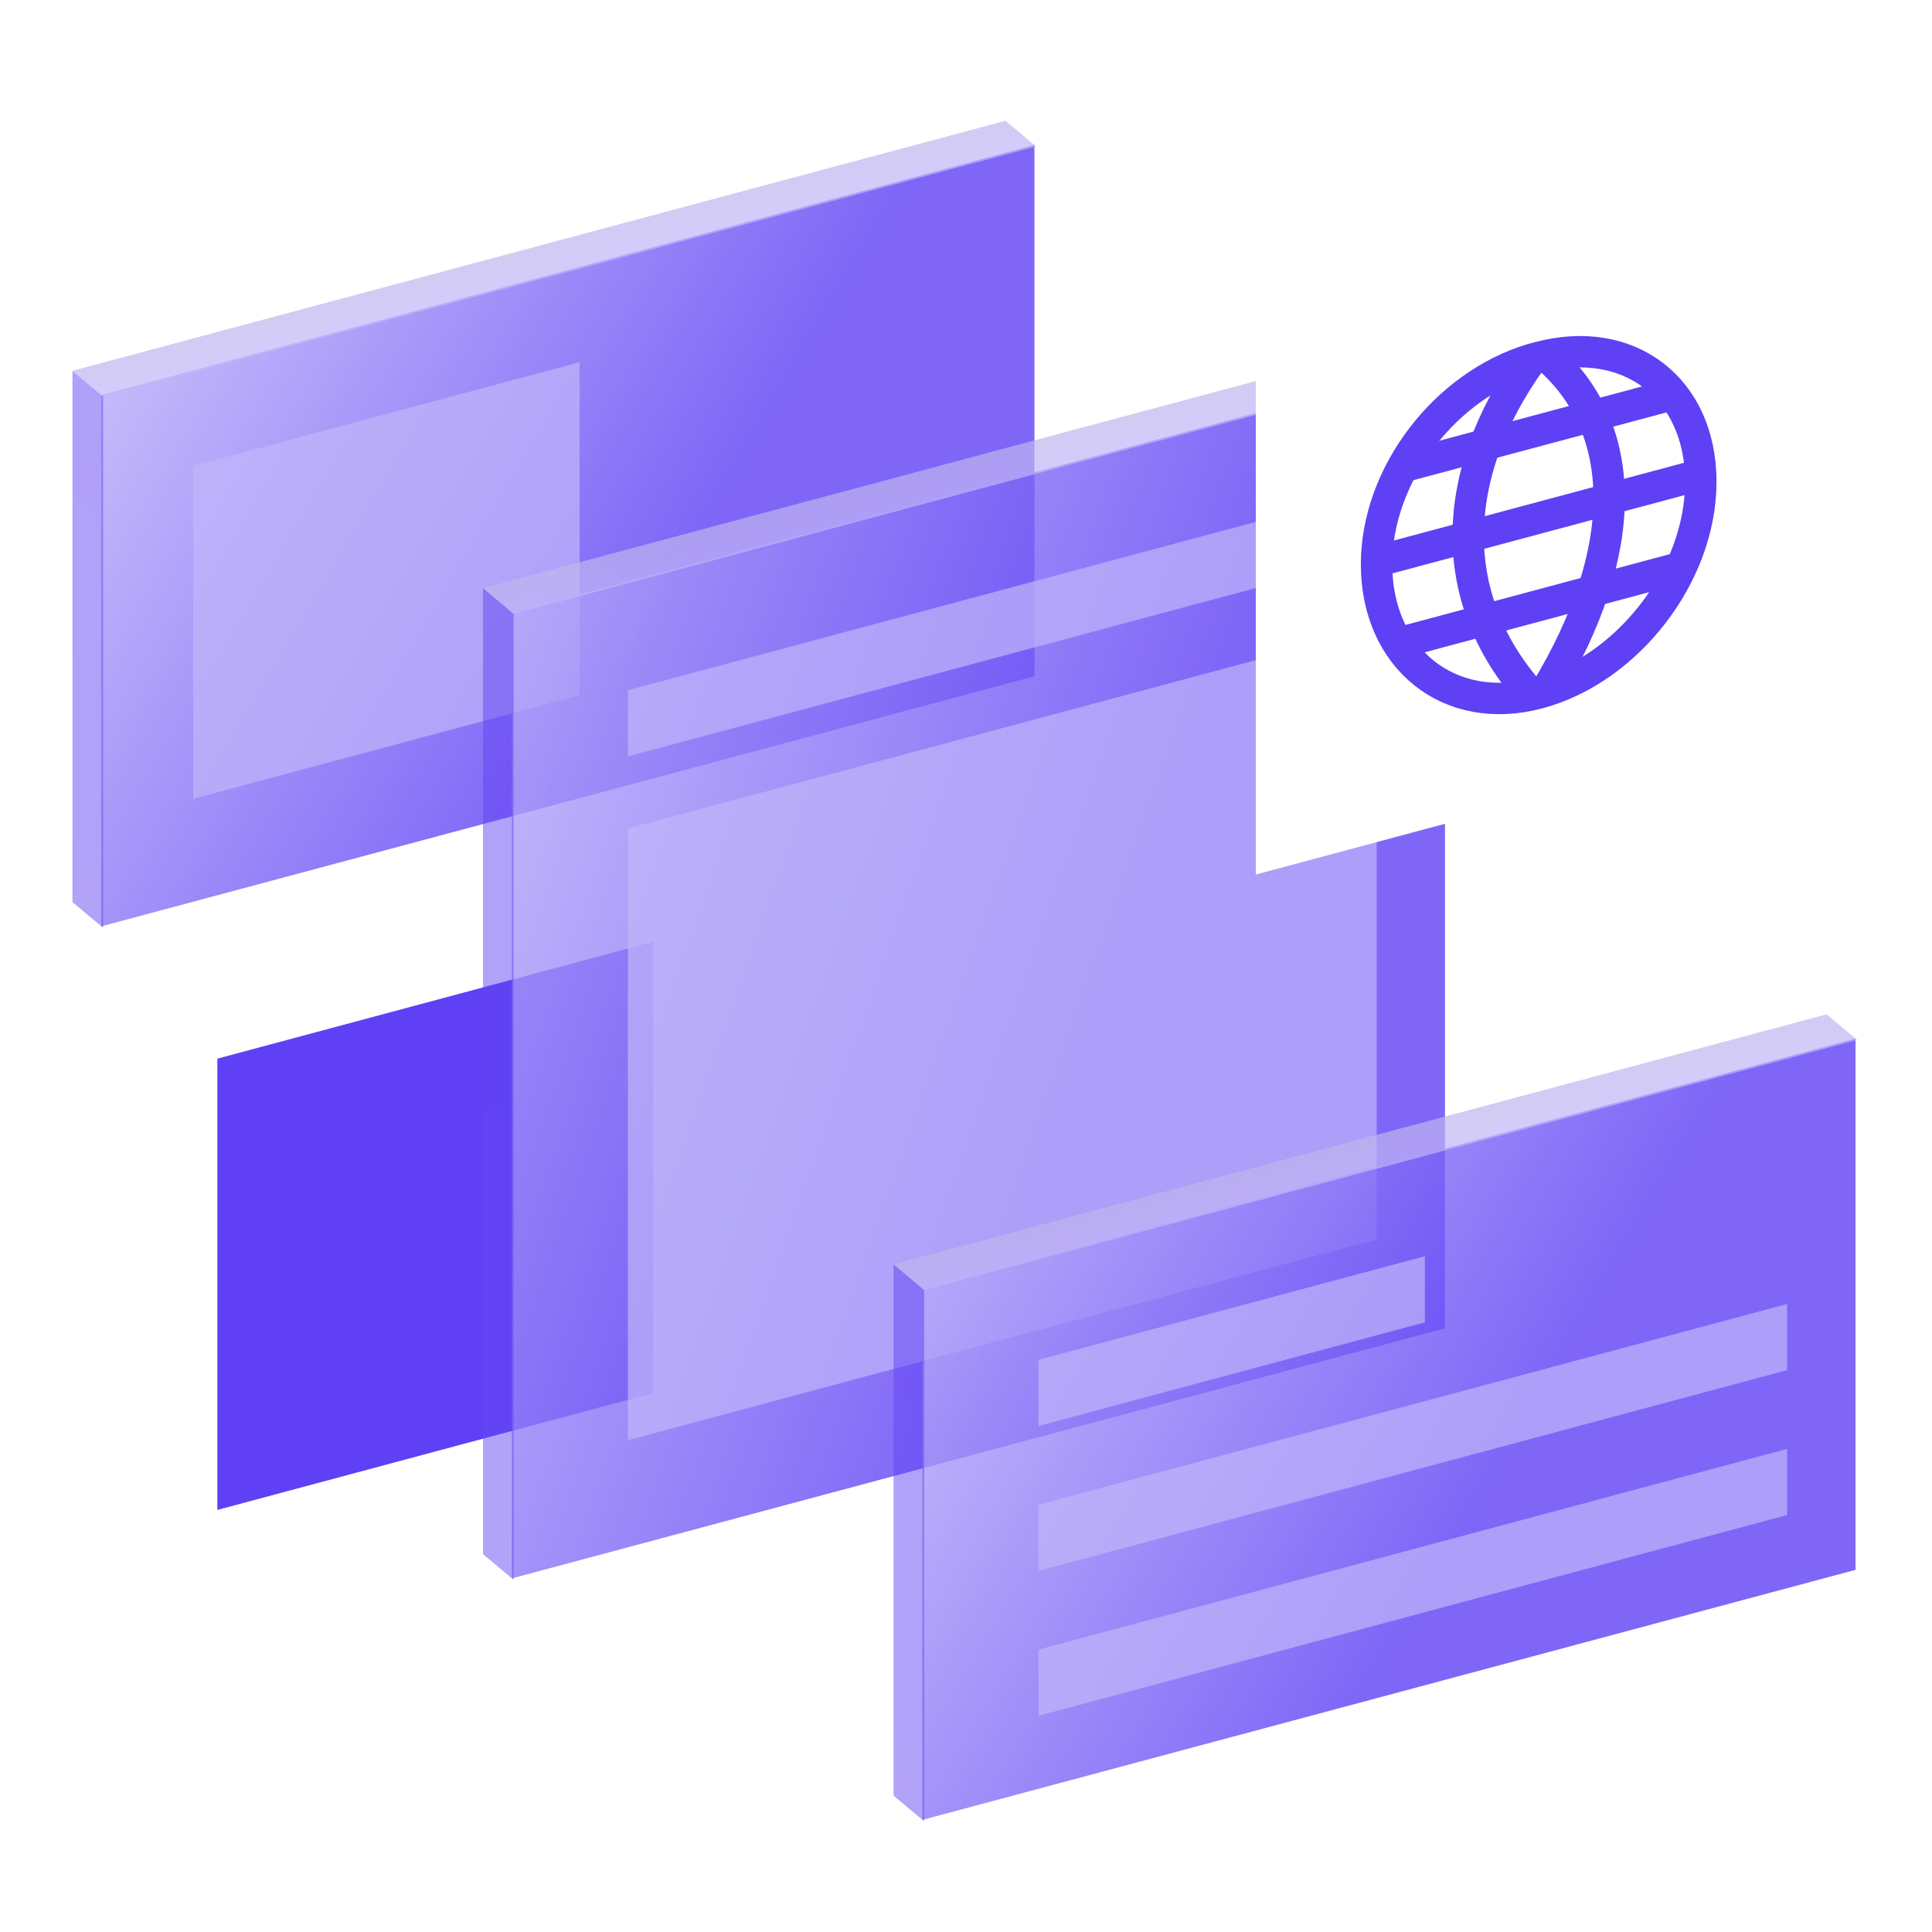 <svg width="80" height="80" viewBox="0 0 80 80" fill="none" xmlns="http://www.w3.org/2000/svg">
<rect width="18.687" height="18.687" transform="matrix(0.966 -0.259 0 1 9 43.836)" fill="#5F40F5"/>
<g filter="url(#filter0_b_880_6639)">
<path d="M4.197 16.357L42.834 6.004V28.004L4.197 38.357V16.357Z" fill="url(#paint0_linear_880_6639)" fill-opacity="0.8"/>
</g>
<g filter="url(#filter1_b_880_6639)">
<rect width="1.656" height="22" transform="matrix(0.766 0.643 0 1 3 15.353)" fill="url(#paint1_linear_880_6639)" fill-opacity="0.5"/>
</g>
<g filter="url(#filter2_b_880_6639)">
<path d="M3 15.353L41.637 5L42.905 6.064L4.268 16.417L3 15.353Z" fill="url(#paint2_linear_880_6639)" fill-opacity="0.7"/>
</g>
<g opacity="0.7">
<rect width="16.564" height="13.79" transform="matrix(0.966 -0.259 0 1 8 19.287)" fill="#C1B6FA"/>
</g>
<g filter="url(#filter3_b_880_6639)">
<path d="M21.197 25.357L59.834 15.004V55.004L21.197 65.357V25.357Z" fill="url(#paint3_linear_880_6639)" fill-opacity="0.8"/>
</g>
<g filter="url(#filter4_b_880_6639)">
<rect width="1.656" height="40" transform="matrix(0.766 0.643 0 1 20 24.353)" fill="url(#paint4_linear_880_6639)" fill-opacity="0.5"/>
</g>
<g filter="url(#filter5_b_880_6639)">
<path d="M20 24.353L58.637 14L59.905 15.064L21.268 25.417L20 24.353Z" fill="url(#paint5_linear_880_6639)" fill-opacity="0.7"/>
</g>
<g opacity="0.7">
<rect width="32.094" height="2.74" transform="matrix(0.966 -0.259 0 1 26 28.581)" fill="#C1B6FA"/>
</g>
<g opacity="0.7">
<rect width="32.094" height="25.33" transform="matrix(0.966 -0.259 0 1 26 34.306)" fill="#C1B6FA"/>
</g>
<g filter="url(#filter6_b_880_6639)">
<path d="M38.197 53.357L76.834 43.004V65.004L38.197 75.357V53.357Z" fill="url(#paint6_linear_880_6639)" fill-opacity="0.8"/>
</g>
<g filter="url(#filter7_b_880_6639)">
<rect width="1.656" height="22" transform="matrix(0.766 0.643 0 1 37 52.353)" fill="url(#paint7_linear_880_6639)" fill-opacity="0.5"/>
</g>
<g filter="url(#filter8_b_880_6639)">
<path d="M37 52.353L75.637 42L76.905 43.064L38.268 53.417L37 52.353Z" fill="url(#paint8_linear_880_6639)" fill-opacity="0.7"/>
</g>
<g opacity="0.7">
<rect width="16.564" height="2.74" transform="matrix(0.966 -0.259 0 1 43 56.307)" fill="#C1B6FA"/>
</g>
<g opacity="0.7">
<rect width="32.094" height="2.74" transform="matrix(0.966 -0.259 0 1 43 62.307)" fill="#C1B6FA"/>
</g>
<g opacity="0.7">
<rect width="32.094" height="2.74" transform="matrix(0.966 -0.259 0 1 43 68.307)" fill="#C1B6FA"/>
</g>
<rect width="24" height="24" transform="matrix(0.966 -0.259 0 1 52 12.212)" fill="white"/>
<path d="M70.427 19.95C70.427 23.818 67.391 27.714 63.714 28.699C59.977 29.701 57 27.235 57 23.367C57 19.619 59.861 15.952 63.422 14.877C63.538 14.846 63.597 14.83 63.714 14.799C67.45 13.798 70.427 16.082 70.427 19.95Z" stroke="#5F40F5" stroke-width="1.3" stroke-miterlimit="10" stroke-linejoin="round"/>
<path d="M63.421 14.877C59.919 19.744 59.919 24.881 63.421 28.777" stroke="#5F40F5" stroke-width="1.3" stroke-miterlimit="10" stroke-linejoin="round"/>
<path d="M64.005 14.721C67.508 17.711 67.508 22.848 64.005 28.621" stroke="#5F40F5" stroke-width="1.3" stroke-miterlimit="10" stroke-linejoin="round"/>
<path d="M57.876 26.637L69.609 23.493" stroke="#5F40F5" stroke-width="1.3" stroke-miterlimit="10" stroke-linejoin="round"/>
<path d="M58.109 19.322L69.26 16.335" stroke="#5F40F5" stroke-width="1.3" stroke-miterlimit="10" stroke-linejoin="round"/>
<path d="M57 23.246L70.369 19.664" stroke="#5F40F5" stroke-width="1.3" stroke-miterlimit="10" stroke-linejoin="round"/>
<defs>
<filter id="filter0_b_880_6639" x="-6.031" y="-4.224" width="59.093" height="52.809" filterUnits="userSpaceOnUse" color-interpolation-filters="sRGB">
<feFlood flood-opacity="0" result="BackgroundImageFix"/>
<feGaussianBlur in="BackgroundImageFix" stdDeviation="5.114"/>
<feComposite in2="SourceAlpha" operator="in" result="effect1_backgroundBlur_880_6639"/>
<feBlend mode="normal" in="SourceGraphic" in2="effect1_backgroundBlur_880_6639" result="shape"/>
</filter>
<filter id="filter1_b_880_6639" x="-4.671" y="7.682" width="16.611" height="38.406" filterUnits="userSpaceOnUse" color-interpolation-filters="sRGB">
<feFlood flood-opacity="0" result="BackgroundImageFix"/>
<feGaussianBlur in="BackgroundImageFix" stdDeviation="3.836"/>
<feComposite in2="SourceAlpha" operator="in" result="effect1_backgroundBlur_880_6639"/>
<feBlend mode="normal" in="SourceGraphic" in2="effect1_backgroundBlur_880_6639" result="shape"/>
</filter>
<filter id="filter2_b_880_6639" x="-4.671" y="-2.671" width="55.248" height="26.759" filterUnits="userSpaceOnUse" color-interpolation-filters="sRGB">
<feFlood flood-opacity="0" result="BackgroundImageFix"/>
<feGaussianBlur in="BackgroundImageFix" stdDeviation="3.836"/>
<feComposite in2="SourceAlpha" operator="in" result="effect1_backgroundBlur_880_6639"/>
<feBlend mode="normal" in="SourceGraphic" in2="effect1_backgroundBlur_880_6639" result="shape"/>
</filter>
<filter id="filter3_b_880_6639" x="10.969" y="4.776" width="59.093" height="70.809" filterUnits="userSpaceOnUse" color-interpolation-filters="sRGB">
<feFlood flood-opacity="0" result="BackgroundImageFix"/>
<feGaussianBlur in="BackgroundImageFix" stdDeviation="5.114"/>
<feComposite in2="SourceAlpha" operator="in" result="effect1_backgroundBlur_880_6639"/>
<feBlend mode="normal" in="SourceGraphic" in2="effect1_backgroundBlur_880_6639" result="shape"/>
</filter>
<filter id="filter4_b_880_6639" x="12.329" y="16.682" width="16.611" height="56.406" filterUnits="userSpaceOnUse" color-interpolation-filters="sRGB">
<feFlood flood-opacity="0" result="BackgroundImageFix"/>
<feGaussianBlur in="BackgroundImageFix" stdDeviation="3.836"/>
<feComposite in2="SourceAlpha" operator="in" result="effect1_backgroundBlur_880_6639"/>
<feBlend mode="normal" in="SourceGraphic" in2="effect1_backgroundBlur_880_6639" result="shape"/>
</filter>
<filter id="filter5_b_880_6639" x="12.329" y="6.329" width="55.248" height="26.759" filterUnits="userSpaceOnUse" color-interpolation-filters="sRGB">
<feFlood flood-opacity="0" result="BackgroundImageFix"/>
<feGaussianBlur in="BackgroundImageFix" stdDeviation="3.836"/>
<feComposite in2="SourceAlpha" operator="in" result="effect1_backgroundBlur_880_6639"/>
<feBlend mode="normal" in="SourceGraphic" in2="effect1_backgroundBlur_880_6639" result="shape"/>
</filter>
<filter id="filter6_b_880_6639" x="27.969" y="32.776" width="59.093" height="52.809" filterUnits="userSpaceOnUse" color-interpolation-filters="sRGB">
<feFlood flood-opacity="0" result="BackgroundImageFix"/>
<feGaussianBlur in="BackgroundImageFix" stdDeviation="5.114"/>
<feComposite in2="SourceAlpha" operator="in" result="effect1_backgroundBlur_880_6639"/>
<feBlend mode="normal" in="SourceGraphic" in2="effect1_backgroundBlur_880_6639" result="shape"/>
</filter>
<filter id="filter7_b_880_6639" x="29.329" y="44.682" width="16.611" height="38.406" filterUnits="userSpaceOnUse" color-interpolation-filters="sRGB">
<feFlood flood-opacity="0" result="BackgroundImageFix"/>
<feGaussianBlur in="BackgroundImageFix" stdDeviation="3.836"/>
<feComposite in2="SourceAlpha" operator="in" result="effect1_backgroundBlur_880_6639"/>
<feBlend mode="normal" in="SourceGraphic" in2="effect1_backgroundBlur_880_6639" result="shape"/>
</filter>
<filter id="filter8_b_880_6639" x="29.329" y="34.329" width="55.248" height="26.759" filterUnits="userSpaceOnUse" color-interpolation-filters="sRGB">
<feFlood flood-opacity="0" result="BackgroundImageFix"/>
<feGaussianBlur in="BackgroundImageFix" stdDeviation="3.836"/>
<feComposite in2="SourceAlpha" operator="in" result="effect1_backgroundBlur_880_6639"/>
<feBlend mode="normal" in="SourceGraphic" in2="effect1_backgroundBlur_880_6639" result="shape"/>
</filter>
<linearGradient id="paint0_linear_880_6639" x1="26.598" y1="26.142" x2="2.897" y2="12.113" gradientUnits="userSpaceOnUse">
<stop stop-color="#5F40F5"/>
<stop offset="1" stop-color="#C1B6FA"/>
</linearGradient>
<linearGradient id="paint1_linear_880_6639" x1="10.813" y1="-8.69" x2="28.192" y2="43.706" gradientUnits="userSpaceOnUse">
<stop stop-color="#5F40F5"/>
<stop offset="0.655" stop-color="#684BF3"/>
</linearGradient>
<linearGradient id="paint2_linear_880_6639" x1="11.646" y1="13.315" x2="11.94" y2="14.412" gradientUnits="userSpaceOnUse">
<stop stop-color="#C0B6EF"/>
<stop offset="1" stop-color="#C1B6FA"/>
</linearGradient>
<linearGradient id="paint3_linear_880_6639" x1="43.598" y1="48.06" x2="12.905" y2="37.299" gradientUnits="userSpaceOnUse">
<stop stop-color="#5F40F5"/>
<stop offset="1" stop-color="#C1B6FA"/>
</linearGradient>
<linearGradient id="paint4_linear_880_6639" x1="10.813" y1="-15.8" x2="57.577" y2="61.745" gradientUnits="userSpaceOnUse">
<stop stop-color="#5F40F5"/>
<stop offset="0.655" stop-color="#684BF3"/>
</linearGradient>
<linearGradient id="paint5_linear_880_6639" x1="28.646" y1="22.315" x2="28.939" y2="23.412" gradientUnits="userSpaceOnUse">
<stop stop-color="#C0B6EF"/>
<stop offset="1" stop-color="#C1B6FA"/>
</linearGradient>
<linearGradient id="paint6_linear_880_6639" x1="60.598" y1="63.142" x2="36.897" y2="49.113" gradientUnits="userSpaceOnUse">
<stop stop-color="#5F40F5"/>
<stop offset="1" stop-color="#C1B6FA"/>
</linearGradient>
<linearGradient id="paint7_linear_880_6639" x1="10.813" y1="-8.69" x2="28.192" y2="43.706" gradientUnits="userSpaceOnUse">
<stop stop-color="#5F40F5"/>
<stop offset="0.655" stop-color="#684BF3"/>
</linearGradient>
<linearGradient id="paint8_linear_880_6639" x1="45.646" y1="50.315" x2="45.94" y2="51.412" gradientUnits="userSpaceOnUse">
<stop stop-color="#C0B6EF"/>
<stop offset="1" stop-color="#C1B6FA"/>
</linearGradient>
</defs>
</svg>
